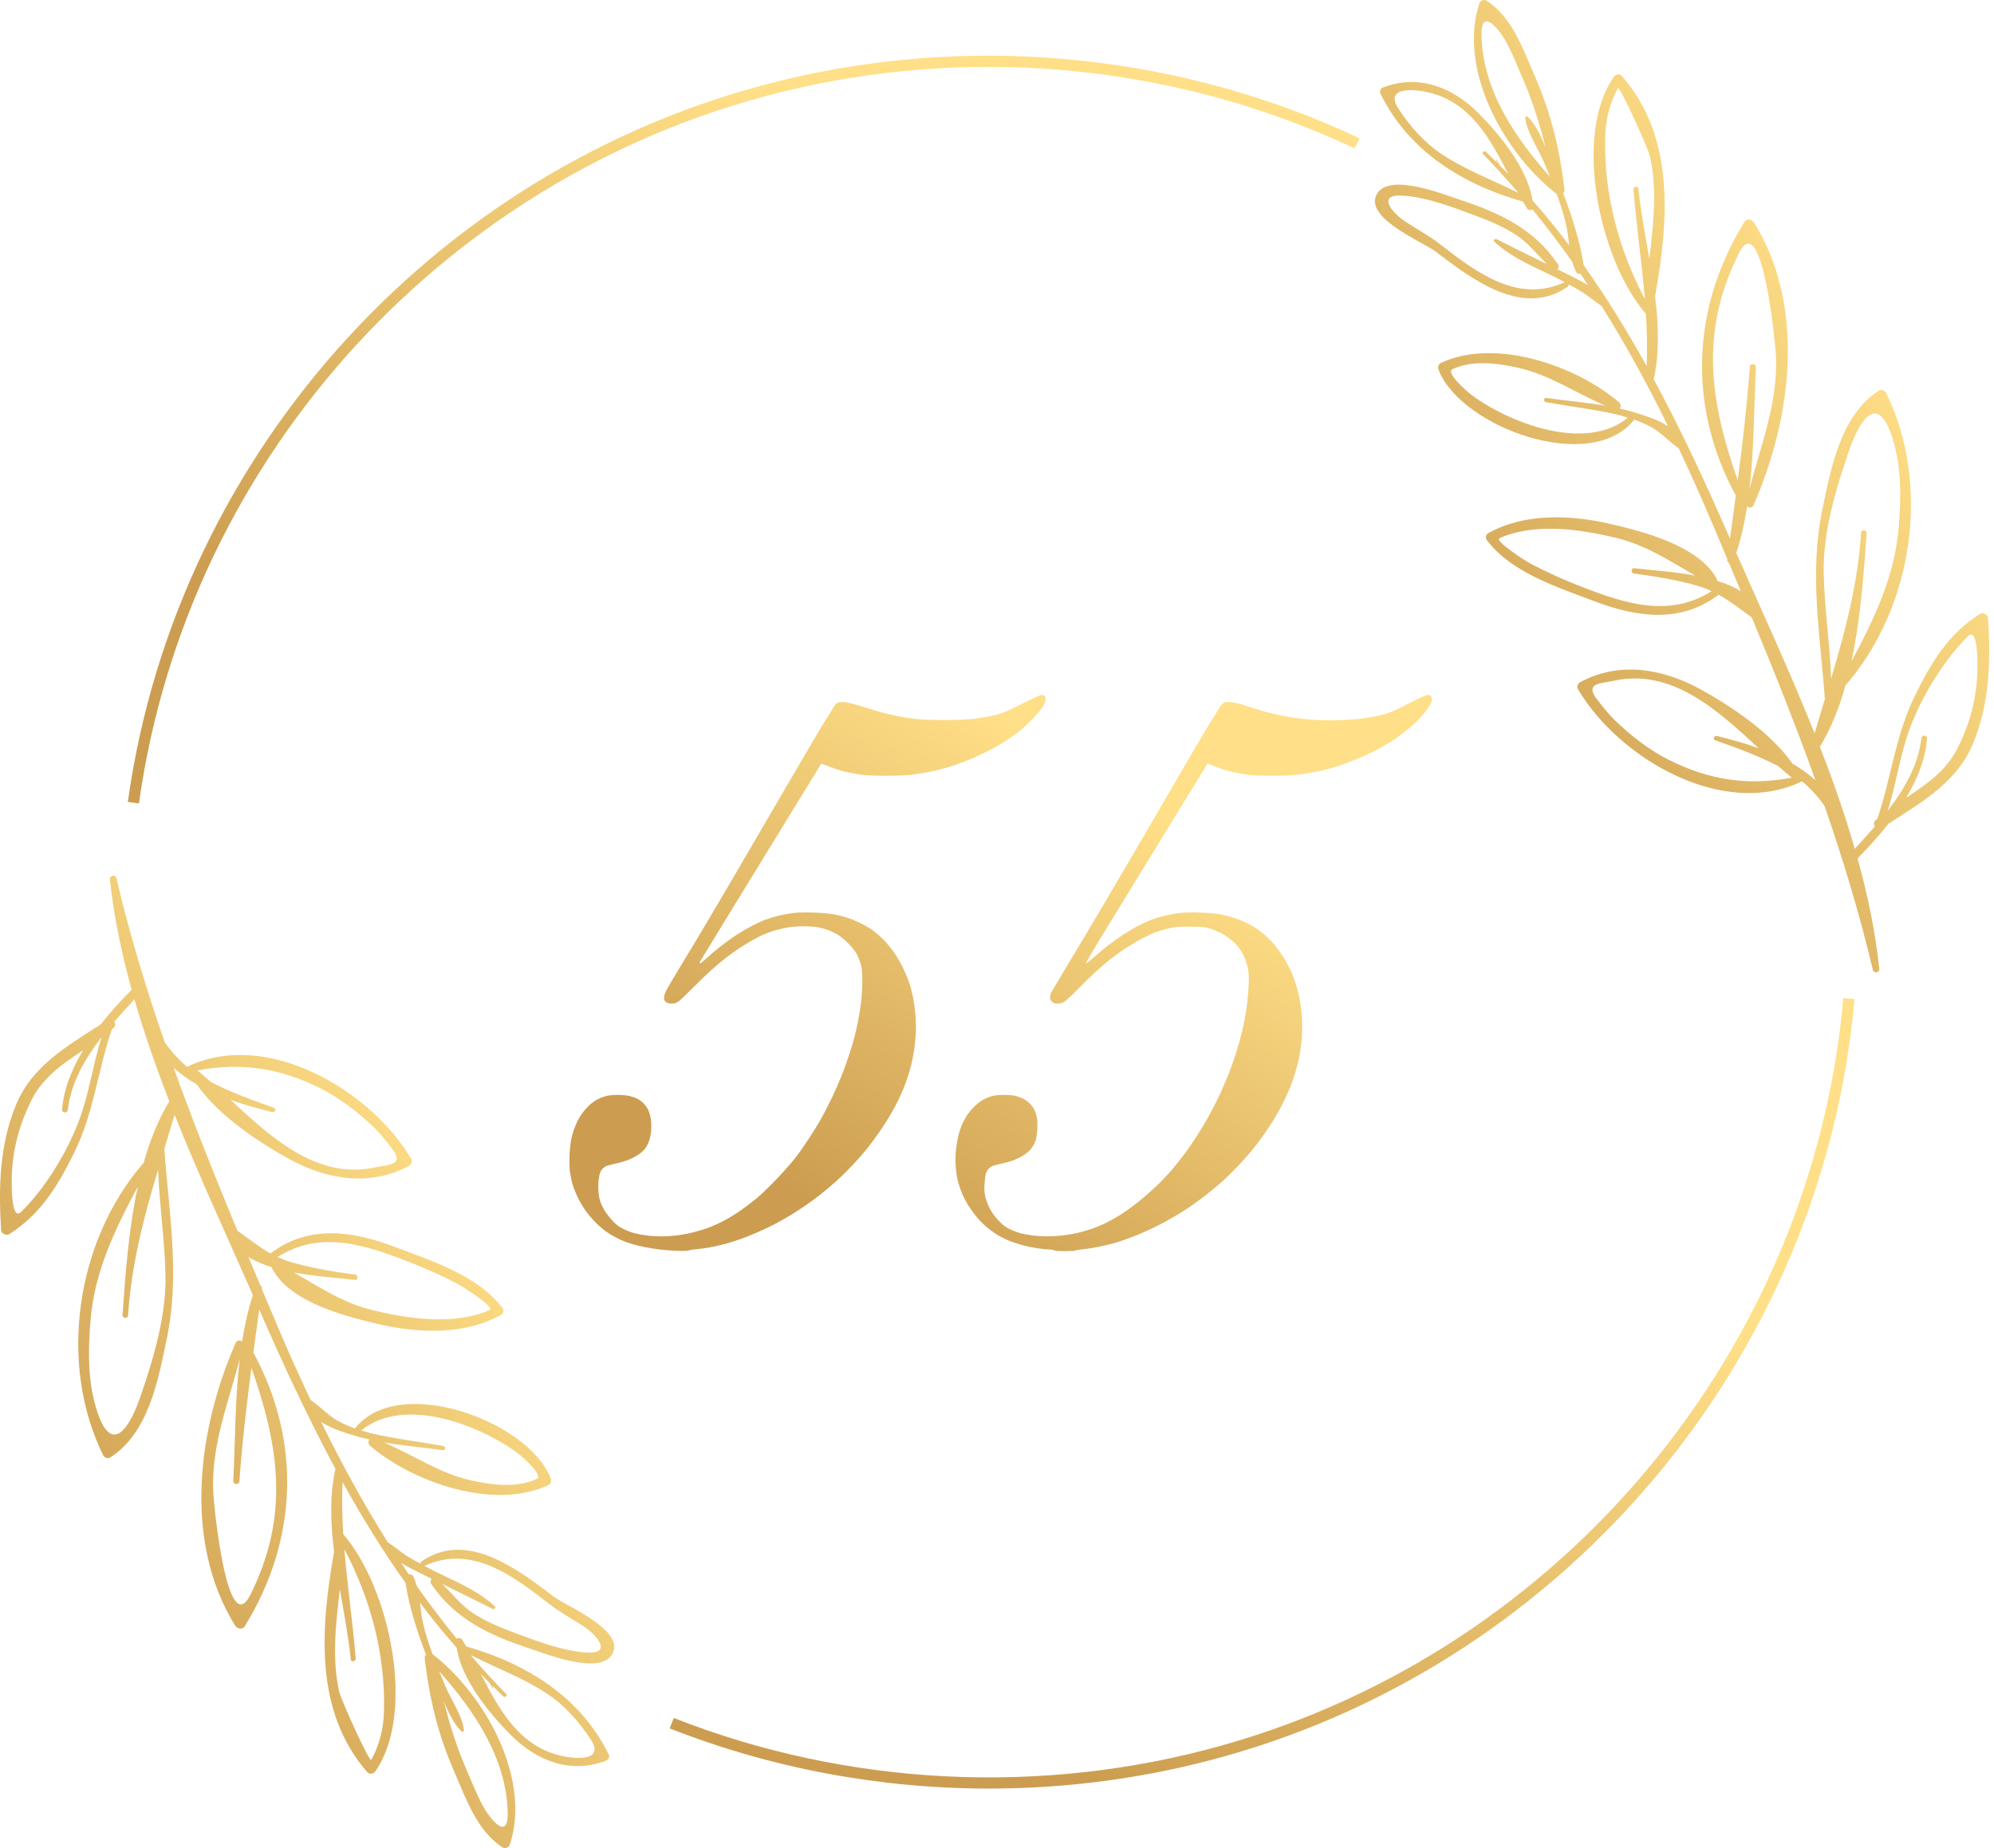 <?xml version="1.0" encoding="UTF-8"?> <svg xmlns="http://www.w3.org/2000/svg" width="287" height="266" viewBox="0 0 287 266" fill="none"><path fill-rule="evenodd" clip-rule="evenodd" d="M286.149 88.956C286.519 95.157 286.399 101.148 284.009 106.96C281.679 112.623 276.649 115.414 271.789 118.575C270.379 120.379 268.849 122.064 267.359 123.549C268.819 128.803 269.919 134.097 270.489 139.41C270.559 140.019 269.698 140.188 269.558 139.58C267.658 131.555 265.279 123.719 262.609 116.003C261.689 114.68 260.612 113.497 259.379 112.454C247.929 117.986 232.909 109.054 227.119 99.194C226.909 98.826 227.129 98.357 227.479 98.168C233.109 95.147 239.368 96.234 244.808 99.244C249.299 101.737 254.869 105.455 258.009 109.931C259.199 110.629 260.318 111.407 261.308 112.314C258.468 104.418 255.359 96.622 252.129 88.846C250.499 87.71 249.048 86.533 247.368 85.596C241.898 89.763 235.569 88.846 229.469 86.533C224.189 84.52 217.569 82.446 214.019 77.76C213.749 77.412 213.829 76.953 214.219 76.734C219.409 73.843 225.979 74.082 231.619 75.378C236.469 76.484 244.548 78.538 247.118 83.363C247.158 83.453 247.149 83.523 247.149 83.602C248.399 83.991 249.569 84.47 250.569 85.098C249.989 83.729 249.412 82.363 248.838 81C248.678 80.921 248.559 80.761 248.599 80.542C248.599 80.509 248.602 80.475 248.609 80.442C247.955 78.894 247.302 77.345 246.649 75.796C245.049 71.995 243.369 68.233 241.609 64.511C240.279 63.624 239.239 62.388 237.819 61.57C236.979 61.098 236.112 60.706 235.219 60.394C228.959 68.369 210.239 61.451 207.059 53.246C206.909 52.867 207.009 52.419 207.409 52.229C215.189 48.6 226.829 52.588 233.049 57.922C233.339 58.171 233.329 58.59 233.129 58.819C233.679 58.948 234.229 59.048 234.759 59.218C236.419 59.706 238.478 60.304 240.088 61.351C237.168 55.399 234.009 49.597 230.499 44.024C229.459 43.356 228.549 42.519 227.469 41.881C226.909 41.549 226.342 41.23 225.769 40.924C225.799 41.044 225.779 41.163 225.659 41.253C219.169 45.819 211.789 40.126 206.579 36.169C204.849 34.853 195.969 31.234 198.269 27.784C200.189 24.893 207.919 28.024 210.209 28.781C215.849 30.636 220.799 32.938 224.239 38.023C224.399 38.252 224.339 38.571 224.189 38.771C224.635 38.99 225.082 39.209 225.529 39.428C226.479 39.907 227.539 40.425 228.549 41.034C228.195 40.482 227.839 39.937 227.479 39.399C227.219 39.458 226.939 39.369 226.799 39.06C226.599 38.621 226.439 38.172 226.319 37.714C224.499 35.129 222.582 32.603 220.569 30.137C220.349 30.317 219.949 30.257 219.789 29.998C219.589 29.679 219.395 29.353 219.209 29.021C210.499 26.558 202.749 21.743 198.689 13.479C198.549 13.179 198.669 12.751 198.989 12.621C204.059 10.617 208.979 12.482 212.729 16.22C215.799 19.291 219.879 24.215 220.569 28.831C222.422 30.938 224.189 33.105 225.869 35.331C225.739 34.324 225.629 33.307 225.399 32.291C225.069 30.835 224.589 29.369 224.049 27.904C224.042 27.904 224.035 27.904 224.029 27.904C216.509 22.072 209.789 10.019 212.929 0.489C213.079 0.04 213.639 -0.14 214.029 0.12C217.669 2.562 219.179 6.989 220.859 10.837C223.259 16.35 224.449 21.255 225.179 27.256C225.209 27.495 225.129 27.685 224.989 27.804C226.259 31.174 227.379 34.603 227.939 38.172C231.239 42.818 234.229 47.683 237.009 52.688C237.119 50.175 237.049 47.673 236.899 45.181C230.249 37.514 226.349 19.46 232.309 11.026C232.579 10.647 233.139 10.587 233.459 10.946C241.149 19.789 240.149 31.812 238.219 42.659C238.729 46.716 238.869 50.754 238.029 54.592C242.049 62.049 245.618 69.775 248.999 77.521C249.278 75.454 249.558 73.391 249.838 71.33C242.908 58.56 243.439 44.324 251.069 31.952C251.419 31.383 252.169 31.553 252.469 32.041C259.979 44.144 257.849 60.294 252.389 72.706C252.199 73.165 251.719 73.145 251.469 72.885C251.109 75.168 250.619 77.421 249.909 79.595C253.599 87.989 257.639 96.682 261.179 105.555C261.672 103.9 262.165 102.255 262.659 100.62C261.979 91.388 260.379 82.526 262.299 73.324C263.539 67.353 264.909 59.796 270.438 56.217C270.799 55.987 271.319 56.227 271.489 56.576C277.949 69.795 275.369 87.301 265.769 98.487C265.739 98.526 265.699 98.516 265.659 98.546C264.758 101.766 263.568 104.817 261.938 107.489C263.828 112.334 265.539 117.229 266.959 122.164C267.905 121.153 268.855 120.1 269.808 119.003C269.822 118.977 269.832 118.95 269.838 118.924C269.668 118.664 269.649 118.315 269.979 118.036C270.059 117.963 270.138 117.893 270.218 117.827C272.248 111.905 272.759 105.964 275.609 100.161C277.919 95.426 280.429 91.219 284.979 88.368C285.399 88.109 286.119 88.448 286.149 88.956ZM263.549 97.669C265.589 90.86 267.398 84.071 267.868 76.684C267.898 76.175 268.699 76.235 268.669 76.744C268.269 82.376 267.819 88.956 266.489 95.177C269.739 89.125 272.698 82.974 273.278 75.966C273.638 71.719 273.699 67.283 272.419 63.165C270.319 56.356 267.689 60.384 266.149 64.83C264.219 70.413 262.359 76.644 262.489 82.585C262.609 87.64 263.389 92.635 263.549 97.669ZM250.118 69.127C250.818 63.714 251.459 58.31 251.849 52.797C251.889 52.229 252.759 52.299 252.729 52.867C252.449 58.55 252.489 64.591 251.799 70.443C253.429 64.033 255.929 58.041 255.609 51.192C255.489 48.79 253.569 29.868 250.269 36.468C244.559 47.892 246.178 57.941 250.118 69.127ZM236.749 43.037C236.309 37.784 235.539 32.55 235.109 27.296C235.079 26.837 235.779 26.698 235.819 27.166C236.149 30.416 236.799 33.806 237.389 37.245C237.969 32.34 238.559 27.376 237.499 22.55C237.229 21.324 233.109 12.272 232.869 12.701C231.679 14.854 231.109 17.197 231.039 19.66C230.819 27.824 232.949 35.859 236.749 43.037ZM223.099 25.462C222.805 24.737 222.512 24.026 222.219 23.328C221.479 21.554 219.719 18.972 219.539 16.978C219.545 16.978 219.549 16.974 219.549 16.968C219.542 16.915 219.555 16.868 219.589 16.828C219.609 16.808 219.632 16.795 219.659 16.788C219.679 16.775 219.702 16.765 219.729 16.758C219.782 16.758 219.829 16.775 219.869 16.808C219.875 16.808 219.879 16.812 219.879 16.818C220.939 17.795 221.769 19.51 222.439 21.185C221.639 17.985 220.699 14.874 219.299 11.594C218.519 9.79 217.789 7.926 216.869 6.181C215.899 4.367 213.119 0.748 213.239 5.194C213.439 12.97 218.039 19.779 223.099 25.462ZM218.499 27.755C218.472 27.701 218.445 27.651 218.419 27.605C216.832 25.757 215.182 23.95 213.469 22.182C213.229 21.942 213.629 21.613 213.869 21.843C214.429 22.381 214.985 22.926 215.539 23.478C215.472 23.325 215.402 23.175 215.329 23.029C215.309 22.969 215.399 22.929 215.429 22.989C215.549 23.229 215.672 23.471 215.799 23.717C215.799 23.724 215.799 23.727 215.799 23.727C216.239 24.172 216.672 24.621 217.099 25.073C214.459 19.949 211.619 14.645 205.479 13.269C203.479 12.82 199.199 12.462 201.309 15.682C203.009 18.264 205.039 20.567 207.649 22.281C211.079 24.534 214.889 25.92 218.499 27.755ZM225.229 40.615C224.362 40.163 223.485 39.724 222.599 39.299C219.949 38.023 217.249 36.817 215.089 34.793C214.869 34.584 215.179 34.314 215.409 34.424C217.815 35.64 220.229 36.837 222.649 38.013C221.189 36.577 219.919 34.922 218.199 33.806C216.399 32.639 214.459 31.812 212.459 31.074C209.169 29.848 205.589 28.442 202.069 28.163C197.969 27.834 200.359 30.705 202.509 32.051C204.099 33.068 205.769 33.985 207.259 35.142C212.459 39.179 218.439 43.745 225.229 40.615ZM234.299 60.125C233.839 59.985 233.389 59.816 232.919 59.706C229.489 58.908 225.989 58.51 222.519 57.882C222.139 57.812 222.169 57.214 222.569 57.273C225.399 57.692 228.269 57.912 231.089 58.39C226.869 56.626 223.089 53.944 218.489 52.927C215.509 52.269 211.959 51.79 209.069 53.126C208.029 53.615 211.069 56.306 211.789 56.835C217.259 60.892 228.179 65.129 234.299 60.125ZM246.359 85.088C245.792 84.815 245.182 84.579 244.528 84.38C241.458 83.463 238.339 82.984 235.179 82.546C234.699 82.476 234.749 81.728 235.229 81.788C237.439 82.057 240.758 82.247 243.999 82.845C240.278 80.731 236.919 78.428 232.469 77.382C227.289 76.155 220.879 75.218 215.829 77.461C215.019 77.82 219.649 80.791 220.259 81.11C222.645 82.36 225.095 83.469 227.609 84.44C233.829 86.862 240.239 88.966 246.359 85.088ZM257.899 111.935C257.245 111.41 256.589 110.852 255.929 110.26C253.029 108.765 249.989 107.638 246.899 106.562C246.489 106.422 246.708 105.834 247.118 105.934C249.098 106.412 251.139 106.98 253.129 107.698C247.199 102.195 240.589 96.134 232.209 97.998C230.639 98.357 228.039 98.257 229.779 100.55C230.599 101.617 231.429 102.694 232.399 103.641C234.719 105.884 237.329 107.927 240.229 109.383C246.069 112.324 251.709 113.111 257.899 111.935ZM283.248 91.588C279.438 95.336 275.939 101.298 274.359 106.392C273.299 109.782 272.779 113.291 271.709 116.651C271.735 116.631 271.762 116.611 271.789 116.591C274.169 113.48 276.109 110.051 276.549 106.253C276.609 105.724 277.408 105.784 277.368 106.312C277.138 109.243 275.969 112.125 274.359 114.826C277.249 112.902 280.089 110.998 281.759 107.698C283.419 104.408 284.408 100.889 284.588 97.201C284.608 96.961 284.898 89.953 283.248 91.588Z" fill="url(#paint0_linear_822_5)"></path><path fill-rule="evenodd" clip-rule="evenodd" d="M0.158 177.054C-0.212 170.853 -0.092 164.851 2.298 159.039C4.628 153.387 9.658 150.595 14.518 147.425C15.928 145.621 17.458 143.936 18.948 142.46C17.488 137.197 16.388 131.903 15.818 126.599C15.758 125.991 16.608 125.822 16.758 126.42C18.648 134.455 21.028 142.281 23.708 150.007C24.621 151.323 25.695 152.503 26.928 153.546C38.378 148.013 53.398 156.956 59.188 166.815C59.398 167.184 59.178 167.643 58.838 167.832C53.198 170.853 46.938 169.776 41.498 166.756C37.008 164.263 31.438 160.545 28.298 156.068C27.108 155.381 25.988 154.593 24.998 153.696C27.838 161.591 30.948 169.377 34.178 177.153C35.808 178.29 37.258 179.476 38.938 180.413C44.408 176.236 50.738 177.153 56.838 179.476C62.118 181.48 68.748 183.564 72.298 188.239C72.558 188.598 72.478 189.057 72.088 189.276C66.898 192.157 60.328 191.918 54.688 190.632C49.838 189.515 41.758 187.472 39.198 182.637C39.148 182.557 39.158 182.477 39.158 182.407C37.908 182.018 36.738 181.54 35.748 180.912C36.321 182.274 36.895 183.64 37.468 185.009C37.628 185.079 37.748 185.239 37.718 185.468C37.711 185.494 37.705 185.524 37.698 185.558C38.351 187.106 39.005 188.658 39.658 190.213C41.258 194.015 42.938 197.773 44.698 201.489C46.028 202.376 47.078 203.612 48.488 204.429C49.328 204.901 50.195 205.293 51.088 205.606C57.348 197.64 76.068 204.549 79.248 212.754C79.398 213.133 79.308 213.591 78.898 213.771C71.118 217.409 59.478 213.412 53.258 208.088C52.968 207.839 52.978 207.42 53.178 207.181C52.628 207.051 52.088 206.952 51.548 206.792C49.888 206.294 47.828 205.706 46.218 204.659C49.138 210.6 52.298 216.403 55.808 221.985C56.848 222.643 57.758 223.481 58.838 224.129C59.398 224.461 59.965 224.78 60.538 225.086C60.508 224.966 60.528 224.847 60.658 224.757C67.138 220.191 74.518 225.873 79.738 229.831C81.458 231.147 90.338 234.766 88.038 238.225C86.118 241.106 78.388 237.986 76.098 237.228C70.458 235.364 65.508 233.071 62.068 227.987C61.908 227.748 61.968 227.429 62.118 227.239C61.678 227.013 61.231 226.791 60.778 226.571C59.828 226.103 58.768 225.584 57.758 224.976C58.111 225.521 58.468 226.063 58.828 226.601C59.088 226.551 59.368 226.631 59.508 226.94C59.708 227.385 59.868 227.834 59.988 228.286C61.808 230.878 63.725 233.403 65.738 235.863C65.958 235.693 66.358 235.753 66.518 236.012C66.718 236.324 66.911 236.647 67.098 236.979C75.808 239.452 83.558 244.267 87.618 252.531C87.758 252.82 87.638 253.249 87.318 253.379C82.248 255.392 77.328 253.528 73.578 249.78C70.508 246.709 66.428 241.784 65.738 237.179C63.885 235.072 62.118 232.902 60.438 230.669C60.568 231.675 60.678 232.702 60.908 233.709C61.238 235.165 61.718 236.64 62.258 238.096C62.265 238.096 62.271 238.099 62.278 238.106C69.798 243.928 76.518 255.981 73.378 265.511C73.228 265.96 72.668 266.139 72.288 265.88C68.638 263.448 67.128 259.011 65.448 255.163C63.048 249.66 61.858 244.745 61.128 238.754C61.098 238.504 61.188 238.325 61.318 238.195C60.048 234.826 58.928 231.406 58.368 227.837C55.068 223.192 52.078 218.327 49.308 213.322C49.188 215.824 49.258 218.327 49.408 220.829C56.058 228.495 59.958 246.54 53.998 254.984C53.728 255.363 53.168 255.422 52.848 255.063C45.158 246.221 46.168 234.188 48.088 223.341C47.578 219.294 47.438 215.256 48.278 211.408C44.258 203.951 40.688 196.235 37.308 188.479C37.028 190.552 36.748 192.619 36.468 194.679C43.398 207.45 42.868 221.686 35.238 234.058C34.888 234.626 34.138 234.457 33.838 233.968C26.328 221.856 28.468 205.715 33.918 193.294C34.118 192.845 34.588 192.855 34.838 193.114C35.198 190.831 35.688 188.588 36.398 186.415C32.708 178.011 28.668 169.328 25.128 160.455C24.635 162.11 24.141 163.751 23.648 165.38C24.328 174.621 25.928 183.484 24.008 192.676C22.768 198.657 21.398 206.214 15.868 209.783C15.508 210.012 14.988 209.773 14.828 209.424C8.358 196.205 10.938 178.709 20.538 167.523C20.568 167.483 20.608 167.483 20.648 167.463C21.548 164.243 22.748 161.193 24.368 158.511C22.478 153.666 20.768 148.771 19.348 143.846C18.401 144.856 17.451 145.906 16.498 146.996C16.485 147.023 16.475 147.053 16.468 147.086C16.638 147.345 16.658 147.684 16.328 147.973C16.248 148.04 16.168 148.11 16.088 148.183C14.058 154.105 13.548 160.046 10.708 165.848C8.388 170.574 5.878 174.781 1.328 177.632C0.908 177.901 0.188 177.552 0.158 177.054ZM22.758 168.341C20.718 175.15 18.908 181.929 18.438 189.316C18.408 189.834 17.608 189.775 17.638 189.256C18.038 183.624 18.488 177.044 19.828 170.823C16.568 176.874 13.608 183.025 13.028 190.034C12.678 194.291 12.608 198.717 13.888 202.844C15.988 209.653 18.618 205.626 20.158 201.169C22.088 195.597 23.958 189.366 23.818 183.414C23.698 178.37 22.928 173.375 22.758 168.341ZM36.188 196.883C35.488 202.286 34.848 207.699 34.458 213.202C34.418 213.771 33.548 213.711 33.578 213.133C33.858 207.46 33.818 201.419 34.508 195.567C32.878 201.977 30.378 207.959 30.698 214.807C30.818 217.21 32.738 236.142 36.038 229.542C41.748 218.107 40.128 208.068 36.188 196.883ZM49.558 222.972C49.998 228.216 50.768 233.45 51.198 238.714C51.228 239.162 50.528 239.302 50.488 238.843C50.158 235.593 49.508 232.194 48.918 228.754C48.348 233.659 47.748 238.624 48.808 243.449C49.078 244.675 53.198 253.728 53.438 253.299C54.628 251.145 55.198 248.803 55.268 246.34C55.488 238.185 53.358 230.15 49.558 222.972ZM63.208 240.548C63.501 241.266 63.795 241.974 64.088 242.672C64.828 244.456 66.588 247.038 66.768 249.022C66.761 249.029 66.758 249.032 66.758 249.032C66.765 249.092 66.751 249.142 66.718 249.182C66.698 249.195 66.675 249.205 66.648 249.211C66.628 249.231 66.605 249.241 66.578 249.241C66.525 249.248 66.478 249.231 66.438 249.192C66.431 249.192 66.428 249.192 66.428 249.192C65.368 248.205 64.538 246.5 63.868 244.825C64.678 248.025 65.608 251.126 67.008 254.405C67.788 256.22 68.518 258.074 69.438 259.819C70.408 261.643 73.188 265.252 73.078 260.816C72.868 253.04 68.268 246.231 63.208 240.548ZM67.808 238.245C67.835 238.298 67.861 238.352 67.888 238.405C69.475 240.252 71.125 242.057 72.838 243.818C73.078 244.067 72.678 244.396 72.438 244.167C71.878 243.629 71.321 243.084 70.768 242.532C70.841 242.678 70.911 242.824 70.978 242.971C70.998 243.031 70.918 243.08 70.888 243.021C70.761 242.775 70.635 242.532 70.508 242.293C70.508 242.286 70.508 242.279 70.508 242.273C70.068 241.828 69.635 241.382 69.208 240.937C71.848 246.051 74.688 251.355 80.828 252.731C82.828 253.179 87.108 253.538 84.998 250.328C83.298 247.746 81.268 245.433 78.658 243.728C75.238 241.475 71.428 240.09 67.808 238.245ZM61.078 225.385C61.945 225.843 62.821 226.285 63.708 226.711C66.358 227.977 69.058 229.183 71.218 231.207C71.438 231.416 71.128 231.695 70.898 231.576C68.491 230.366 66.081 229.173 63.668 227.997C65.118 229.422 66.388 231.087 68.108 232.204C69.908 233.37 71.858 234.188 73.848 234.935C77.138 236.162 80.718 237.557 84.238 237.846C88.338 238.175 85.948 235.304 83.798 233.948C82.208 232.942 80.538 232.014 79.048 230.858C73.848 226.82 67.868 222.255 61.078 225.385ZM52.008 205.885C52.468 206.025 52.918 206.184 53.388 206.294C56.818 207.101 60.328 207.5 63.788 208.118C64.168 208.188 64.138 208.796 63.738 208.736C60.908 208.317 58.038 208.098 55.218 207.61C59.438 209.374 63.218 212.066 67.818 213.083C70.798 213.741 74.348 214.219 77.238 212.873C78.278 212.385 75.238 209.703 74.518 209.165C69.048 205.107 58.128 200.87 52.008 205.885ZM39.948 180.922C40.521 181.194 41.135 181.43 41.788 181.63C44.848 182.537 47.968 183.025 51.128 183.464C51.608 183.534 51.558 184.282 51.078 184.222C48.868 183.943 45.548 183.763 42.308 183.165C46.028 185.268 49.388 187.581 53.838 188.628C59.018 189.854 65.428 190.782 70.478 188.548C71.288 188.189 66.658 185.219 66.048 184.89C63.661 183.64 61.211 182.534 58.698 181.57C52.478 179.147 46.068 177.044 39.948 180.922ZM28.408 154.075C29.061 154.6 29.718 155.158 30.378 155.749C33.278 157.235 36.318 158.361 39.408 159.438C39.818 159.588 39.598 160.166 39.188 160.066C37.218 159.588 35.168 159.019 33.178 158.302C39.108 163.805 45.718 169.876 54.098 168.002C55.668 167.653 58.268 167.752 56.528 165.46C55.708 164.383 54.878 163.306 53.908 162.369C51.588 160.126 48.978 158.082 46.078 156.627C40.238 153.686 34.598 152.898 28.408 154.075ZM3.058 174.422C6.868 170.673 10.368 164.712 11.948 159.608C13.008 156.228 13.528 152.719 14.598 149.359C14.571 149.372 14.545 149.389 14.518 149.409C12.138 152.529 10.198 155.949 9.758 159.757C9.698 160.275 8.898 160.226 8.938 159.697C9.168 156.756 10.338 153.885 11.948 151.184C9.058 153.098 6.218 155.012 4.548 158.312C2.888 161.601 1.898 165.111 1.718 168.809C1.698 169.048 1.408 176.047 3.058 174.422Z" fill="url(#paint1_linear_822_5)"></path><path d="M142.359 257.437C126.669 257.437 111.019 254.536 96.389 248.774L96.979 247.278C121.949 257.108 149.959 258.514 175.859 251.236C224.899 237.469 260.839 194.242 265.309 143.678L266.919 143.817C262.389 195.049 225.969 238.835 176.299 252.782C165.239 255.892 153.789 257.437 142.359 257.437Z" fill="url(#paint2_linear_822_5)"></path><path d="M19.998 115.644L18.398 115.425C25.488 64.531 64.008 22.631 114.268 11.156C141.558 4.925 170.468 8.035 195.668 19.899L194.978 21.354C170.108 9.64 141.568 6.58 114.628 12.731C65.018 24.056 26.998 65.409 19.998 115.644Z" fill="url(#paint3_linear_822_5)"></path><path d="M147.405 101.158C146.205 101.776 144.816 102.423 144.319 102.594C143.822 102.765 142.911 103.007 142.297 103.131C141.682 103.254 140.629 103.419 139.955 103.498C139.243 103.582 137.529 103.641 135.857 103.637C134.276 103.635 132.504 103.574 131.918 103.501C131.333 103.429 130.399 103.292 129.843 103.195C129.286 103.099 128.232 102.873 127.501 102.692C126.768 102.511 125.308 102.085 124.254 101.746C123.091 101.373 122.045 101.106 121.593 101.068C121.046 101.021 120.763 101.049 120.529 101.171C120.335 101.273 120.068 101.595 119.849 101.994C119.653 102.355 119.192 103.101 118.825 103.652C118.46 104.203 115.887 108.561 113.107 113.337C110.327 118.113 107.142 123.574 106.03 125.472C104.917 127.37 103.609 129.6 103.124 130.426C102.637 131.252 101.522 133.131 100.645 134.601C99.766 136.07 98.439 138.275 97.694 139.499C96.949 140.724 96.166 142.051 95.956 142.45C95.709 142.915 95.57 143.322 95.569 143.591C95.567 143.918 95.63 144.057 95.86 144.234C96.064 144.393 96.312 144.46 96.685 144.458C97.081 144.456 97.327 144.379 97.643 144.157C97.877 143.994 98.764 143.154 99.614 142.293C100.464 141.43 101.686 140.251 102.329 139.673C102.972 139.094 103.928 138.289 104.455 137.883C104.982 137.476 105.749 136.92 106.158 136.645C106.568 136.371 107.383 135.864 107.968 135.52C108.553 135.176 109.368 134.746 109.778 134.562C110.187 134.378 110.954 134.097 111.481 133.935C112.008 133.775 112.893 133.571 113.45 133.482C114.007 133.394 115.012 133.322 115.685 133.322C116.359 133.322 117.22 133.375 117.601 133.44C117.982 133.504 118.652 133.682 119.092 133.835C119.53 133.987 120.225 134.318 120.635 134.57C121.055 134.828 121.753 135.419 122.235 135.927C122.817 136.539 123.199 137.059 123.431 137.551C123.618 137.95 123.849 138.575 123.943 138.943C124.065 139.415 124.114 140.083 124.113 141.225C124.11 142.112 124.031 143.49 123.935 144.286C123.838 145.082 123.642 146.309 123.498 147.014C123.355 147.719 123.14 148.669 123.02 149.129C122.901 149.588 122.633 150.515 122.424 151.189C122.216 151.862 121.755 153.189 121.4 154.139C121.046 155.089 120.314 156.792 119.772 157.924C119.23 159.056 118.483 160.509 118.11 161.153C117.739 161.796 117.065 162.897 116.612 163.602C116.161 164.307 115.349 165.483 114.809 166.218C114.265 166.957 112.971 168.455 111.909 169.572C110.854 170.682 109.487 172.005 108.873 172.51C108.259 173.017 107.18 173.827 106.478 174.313C105.775 174.797 104.674 175.462 104.03 175.789C103.386 176.117 102.38 176.559 101.794 176.772C101.209 176.985 100.179 177.287 99.506 177.444C98.832 177.601 97.778 177.783 97.164 177.847C96.55 177.912 95.651 177.964 95.168 177.964C94.685 177.963 93.823 177.911 93.252 177.847C92.681 177.784 91.831 177.634 91.363 177.515C90.894 177.395 90.128 177.102 89.659 176.862C88.993 176.52 88.646 176.247 88.063 175.601C87.653 175.148 87.15 174.48 86.945 174.118C86.74 173.755 86.481 173.183 86.37 172.844C86.258 172.506 86.145 171.803 86.118 171.283C86.089 170.748 86.129 169.974 86.206 169.502C86.306 168.902 86.422 168.577 86.619 168.347C86.769 168.17 87.024 167.957 87.185 167.874C87.345 167.789 87.968 167.616 88.568 167.489C89.169 167.363 90.018 167.113 90.458 166.937C90.896 166.761 91.555 166.414 91.921 166.167C92.288 165.92 92.733 165.504 92.91 165.244C93.089 164.983 93.332 164.496 93.451 164.158C93.571 163.821 93.696 163.121 93.73 162.6C93.767 162.023 93.738 161.371 93.656 160.93C93.583 160.531 93.412 159.98 93.276 159.705C93.141 159.43 92.847 159.022 92.623 158.799C92.398 158.575 92.011 158.287 91.762 158.159C91.513 158.03 91.01 157.85 90.644 157.758C90.278 157.668 89.5 157.592 88.914 157.591C88.28 157.59 87.592 157.66 87.211 157.765C86.86 157.861 86.333 158.062 86.04 158.212C85.748 158.362 85.289 158.671 85.019 158.9C84.751 159.129 84.307 159.591 84.033 159.928C83.758 160.265 83.37 160.865 83.169 161.264C82.969 161.663 82.704 162.288 82.581 162.656C82.458 163.023 82.284 163.674 82.193 164.103C82.104 164.531 82.003 165.533 81.971 166.329C81.935 167.228 81.961 168.135 82.043 168.723C82.116 169.243 82.294 170.07 82.44 170.56C82.587 171.05 82.931 171.901 83.206 172.452C83.479 173.004 83.974 173.83 84.304 174.289C84.633 174.748 85.279 175.506 85.738 175.972C86.197 176.438 86.931 177.061 87.371 177.358C87.809 177.654 88.552 178.082 89.021 178.312C89.489 178.54 90.303 178.857 90.83 179.016C91.357 179.176 92.292 179.404 92.906 179.523C93.52 179.643 94.503 179.797 95.088 179.865C95.674 179.933 96.775 180.012 97.536 180.039C98.324 180.067 99.012 180.043 99.133 179.982C99.25 179.921 99.729 179.845 100.198 179.809C100.666 179.774 101.576 179.646 102.22 179.526C102.864 179.406 103.845 179.183 104.402 179.033C104.959 178.882 105.94 178.572 106.584 178.345C107.228 178.118 108.378 177.658 109.139 177.323C109.9 176.988 110.977 176.475 111.534 176.183C112.091 175.89 113.024 175.365 113.61 175.013C114.195 174.662 115.224 173.998 115.898 173.537C116.572 173.075 117.601 172.318 118.187 171.853C118.772 171.389 119.754 170.558 120.369 170.005C120.983 169.453 122.033 168.426 122.7 167.721C123.367 167.016 124.325 165.923 124.829 165.292C125.332 164.659 126.145 163.557 126.633 162.843C127.123 162.127 127.789 161.091 128.116 160.54C128.442 159.989 128.979 158.987 129.31 158.314C129.64 157.64 130.114 156.538 130.363 155.865C130.611 155.191 130.952 154.089 131.12 153.415C131.288 152.742 131.498 151.69 131.585 151.077C131.672 150.465 131.776 149.439 131.813 148.795C131.85 148.152 131.829 146.975 131.764 146.179C131.7 145.383 131.555 144.255 131.441 143.674C131.327 143.093 131.11 142.216 130.96 141.726C130.81 141.236 130.407 140.234 130.065 139.499C129.707 138.731 129.105 137.69 128.649 137.05C128.212 136.438 127.5 135.585 127.065 135.154C126.632 134.724 125.966 134.151 125.585 133.881C125.204 133.61 124.414 133.151 123.828 132.86C123.243 132.569 122.356 132.207 121.859 132.057C121.362 131.906 120.523 131.699 119.996 131.597C119.469 131.496 118.176 131.383 117.122 131.349C115.894 131.308 114.824 131.333 114.142 131.419C113.556 131.494 112.646 131.657 112.119 131.784C111.593 131.91 110.754 132.162 110.257 132.343C109.76 132.525 108.848 132.934 108.234 133.254C107.62 133.574 106.622 134.159 106.017 134.553C105.412 134.946 104.372 135.695 103.708 136.215C103.043 136.735 102.112 137.524 101.641 137.969C101.169 138.413 100.759 138.726 100.73 138.664C100.701 138.603 100.708 138.491 100.748 138.414C100.787 138.337 102.983 134.742 105.629 130.426C108.275 126.11 112.175 119.747 114.297 116.287C116.419 112.827 118.174 109.972 118.196 109.942C118.22 109.911 118.753 110.093 119.383 110.347C120.013 110.601 120.96 110.911 121.487 111.037C122.014 111.163 122.995 111.356 123.669 111.464C124.599 111.614 125.519 111.659 127.501 111.656C128.935 111.654 130.588 111.59 131.173 111.515C131.759 111.44 132.788 111.279 133.462 111.157C134.135 111.036 135.236 110.783 135.91 110.597C136.584 110.41 137.9 109.962 138.837 109.599C139.774 109.236 141.259 108.572 142.137 108.124C143.015 107.675 144.213 106.993 144.798 106.607C145.384 106.222 146.294 105.568 146.821 105.153C147.347 104.739 148.212 103.931 148.742 103.358C149.272 102.784 149.883 102.04 150.1 101.703C150.366 101.29 150.494 100.964 150.495 100.701C150.496 100.488 150.435 100.248 150.362 100.17C150.288 100.094 150.083 100.03 149.906 100.031C149.719 100.032 148.686 100.498 147.405 101.158ZM202.97 101.153C201.77 101.769 200.478 102.389 200.096 102.533C199.715 102.675 198.949 102.896 198.393 103.022C197.838 103.148 196.807 103.327 196.105 103.418C195.402 103.509 193.965 103.617 192.911 103.658C191.766 103.704 190.203 103.682 189.026 103.604C187.944 103.533 186.338 103.347 185.46 103.192C184.582 103.036 183.241 102.743 182.48 102.539C181.719 102.336 180.569 101.991 179.925 101.774C179.281 101.556 178.443 101.302 178.062 101.208C177.681 101.116 177.119 101.038 176.812 101.037C176.379 101.035 176.187 101.094 175.96 101.295C175.799 101.438 175.504 101.851 175.306 102.213C175.108 102.576 174.675 103.273 174.345 103.763C174.015 104.253 172.48 106.833 170.935 109.496C169.39 112.159 166.546 117.044 164.616 120.351C162.685 123.657 160.028 128.191 158.712 130.426C157.395 132.662 155.229 136.293 153.898 138.497C152.569 140.702 151.402 142.668 151.306 142.867C151.21 143.066 151.132 143.379 151.132 143.563C151.132 143.771 151.232 144.001 151.398 144.175C151.614 144.401 151.769 144.453 152.223 144.455C152.656 144.457 152.889 144.386 153.261 144.138C153.523 143.964 154.387 143.153 155.177 142.337C155.966 141.521 157.116 140.399 157.731 139.842C158.346 139.286 159.257 138.506 159.754 138.11C160.251 137.714 161.209 137.021 161.883 136.572C162.556 136.124 163.657 135.465 164.331 135.107C165.005 134.751 165.89 134.334 166.3 134.18C166.71 134.026 167.548 133.783 168.163 133.639C169.132 133.411 169.55 133.377 171.303 133.383C173.195 133.39 173.387 133.41 174.283 133.696C174.81 133.864 175.552 134.18 175.933 134.397C176.314 134.615 176.913 135.032 177.264 135.322C177.615 135.614 178.103 136.122 178.348 136.451C178.592 136.781 178.949 137.401 179.138 137.829C179.342 138.287 179.55 139.023 179.646 139.611C179.784 140.461 179.789 140.891 179.685 142.45C179.616 143.46 179.463 144.888 179.343 145.622C179.223 146.357 178.979 147.584 178.8 148.35C178.622 149.115 178.257 150.443 177.989 151.3C177.721 152.157 177.241 153.536 176.921 154.362C176.602 155.188 176.016 156.566 175.621 157.423C175.227 158.28 174.529 159.659 174.073 160.485C173.616 161.311 172.825 162.639 172.314 163.435C171.804 164.231 170.994 165.408 170.515 166.051C170.036 166.695 169.226 167.715 168.717 168.322C168.208 168.928 167.191 169.998 166.46 170.698C165.727 171.399 164.506 172.464 163.745 173.064C162.984 173.663 161.906 174.444 161.35 174.798C160.795 175.152 159.86 175.679 159.275 175.968C158.689 176.258 157.708 176.67 157.093 176.883C156.477 177.097 155.496 177.375 154.91 177.501C154.325 177.626 153.344 177.782 152.728 177.847C152.113 177.912 151.216 177.964 150.732 177.964C150.249 177.963 149.387 177.911 148.816 177.847C148.246 177.784 147.395 177.634 146.927 177.515C146.459 177.394 145.716 177.114 145.277 176.89C144.681 176.587 144.277 176.269 143.68 175.634C143.138 175.056 142.739 174.501 142.436 173.897C142.191 173.409 141.91 172.658 141.812 172.23C141.681 171.651 141.653 171.193 141.701 170.449C141.737 169.897 141.818 169.246 141.882 169.001C141.945 168.756 142.101 168.438 142.227 168.294C142.353 168.152 142.588 167.964 142.749 167.877C142.91 167.791 143.509 167.622 144.08 167.502C144.65 167.38 145.405 167.178 145.756 167.05C146.107 166.923 146.726 166.633 147.13 166.407C147.575 166.158 148.052 165.775 148.335 165.439C148.593 165.133 148.903 164.607 149.024 164.27C149.179 163.841 149.261 163.291 149.299 162.433C149.344 161.396 149.318 161.084 149.124 160.401C148.944 159.764 148.788 159.47 148.381 159.01C148.053 158.638 147.636 158.315 147.237 158.123C146.891 157.958 146.345 157.768 146.022 157.705C145.7 157.64 144.981 157.588 144.426 157.588C143.869 157.589 143.139 157.665 142.802 157.756C142.466 157.848 141.915 158.068 141.578 158.243C141.242 158.417 140.66 158.856 140.286 159.217C139.911 159.577 139.412 160.173 139.175 160.54C138.937 160.908 138.614 161.509 138.454 161.876C138.294 162.244 138.07 162.919 137.953 163.379C137.837 163.838 137.681 164.74 137.609 165.383C137.531 166.08 137.504 167.024 137.544 167.721C137.58 168.364 137.707 169.303 137.825 169.808C137.942 170.314 138.219 171.165 138.439 171.701C138.659 172.236 139.111 173.101 139.443 173.621C139.774 174.141 140.352 174.918 140.728 175.347C141.102 175.776 141.717 176.381 142.092 176.693C142.468 177.005 143.111 177.468 143.521 177.722C143.931 177.974 144.697 178.36 145.224 178.575C145.751 178.793 146.661 179.094 147.246 179.246C147.832 179.398 148.813 179.596 149.428 179.687C150.044 179.778 150.797 179.852 151.105 179.854C151.413 179.855 151.687 179.906 151.717 179.967C151.749 180.034 152.374 180.078 153.261 180.078C154.08 180.078 154.77 180.041 154.792 179.995C154.816 179.949 155.247 179.874 155.75 179.828C156.255 179.782 157.301 179.621 158.077 179.471C158.853 179.32 160.086 179.016 160.818 178.795C161.549 178.572 162.939 178.064 163.905 177.665C164.872 177.266 166.451 176.519 167.418 176.005C168.384 175.491 169.846 174.632 170.666 174.096C171.487 173.559 172.804 172.613 173.594 171.994C174.382 171.374 175.46 170.476 175.987 170C176.514 169.523 177.52 168.528 178.224 167.788C178.928 167.046 179.886 165.964 180.353 165.382C180.82 164.8 181.57 163.798 182.018 163.155C182.467 162.513 183.151 161.462 183.54 160.819C183.93 160.175 184.594 158.923 185.018 158.035C185.442 157.148 186.013 155.72 186.284 154.863C186.557 154.005 186.875 152.803 186.992 152.191C187.109 151.578 187.255 150.589 187.317 149.992C187.378 149.395 187.429 148.393 187.428 147.765C187.428 147.138 187.379 146.173 187.321 145.622C187.262 145.071 187.138 144.22 187.045 143.73C186.952 143.24 186.731 142.363 186.553 141.782C186.377 141.2 186.042 140.298 185.813 139.778C185.582 139.258 185.091 138.355 184.722 137.774C184.353 137.191 183.769 136.382 183.425 135.972C183.081 135.564 182.464 134.936 182.054 134.577C181.644 134.218 180.974 133.719 180.564 133.466C180.154 133.215 179.531 132.876 179.18 132.715C178.829 132.552 178.11 132.277 177.583 132.103C177.056 131.928 176.17 131.7 175.614 131.596C175.055 131.491 173.746 131.381 172.687 131.348C171.468 131.31 170.364 131.338 169.653 131.426C169.038 131.501 168.009 131.702 167.365 131.871C166.721 132.04 165.858 132.318 165.449 132.487C165.039 132.657 164.272 133.021 163.745 133.295C163.218 133.57 162.285 134.123 161.67 134.524C161.054 134.925 160.096 135.602 159.541 136.028C158.985 136.454 158.039 137.247 157.439 137.789C156.838 138.331 156.324 138.726 156.294 138.664C156.264 138.603 157.43 136.611 158.883 134.239C160.336 131.867 164.272 125.441 167.631 119.961C170.989 114.481 173.754 109.972 173.776 109.942C173.797 109.911 173.968 109.954 174.156 110.036C174.343 110.119 174.952 110.352 175.508 110.556C176.063 110.76 176.998 111.028 177.583 111.153C178.169 111.278 179.103 111.445 179.659 111.523C180.282 111.612 181.673 111.661 183.278 111.653C185.245 111.643 186.279 111.584 187.483 111.413C188.361 111.289 189.654 111.053 190.357 110.888C191.059 110.723 192.09 110.437 192.645 110.253C193.201 110.069 194.398 109.613 195.306 109.243C196.214 108.871 197.555 108.246 198.287 107.854C199.018 107.462 200.096 106.813 200.682 106.41C201.267 106.008 202.13 105.375 202.598 105.003C203.066 104.63 203.788 103.975 204.201 103.544C204.614 103.113 205.179 102.436 205.457 102.037C205.734 101.639 206.006 101.151 206.063 100.952C206.139 100.679 206.124 100.522 206.004 100.312C205.886 100.106 205.754 100.033 205.499 100.033C205.276 100.033 204.375 100.433 202.97 101.153Z" fill="url(#paint4_linear_822_5)"></path><defs><linearGradient id="paint0_linear_822_5" x1="248.71" y1="14.973" x2="159.919" y2="72.765" gradientUnits="userSpaceOnUse"><stop stop-color="#FFDF87"></stop><stop offset="0.788" stop-color="#CC9D50"></stop></linearGradient><linearGradient id="paint1_linear_822_5" x1="50.82" y1="141.019" x2="-37.969" y2="198.813" gradientUnits="userSpaceOnUse"><stop stop-color="#FFDF87"></stop><stop offset="0.788" stop-color="#CC9D50"></stop></linearGradient><linearGradient id="paint2_linear_822_5" x1="194.406" y1="155.847" x2="122.391" y2="267.075" gradientUnits="userSpaceOnUse"><stop stop-color="#FFDF87"></stop><stop offset="0.788" stop-color="#CC9D50"></stop></linearGradient><linearGradient id="paint3_linear_822_5" x1="120.29" y1="19.53" x2="54.968" y2="130.383" gradientUnits="userSpaceOnUse"><stop stop-color="#FFDF87"></stop><stop offset="0.788" stop-color="#CC9D50"></stop></linearGradient><linearGradient id="paint4_linear_822_5" x1="153.317" y1="108.594" x2="103.369" y2="188.414" gradientUnits="userSpaceOnUse"><stop stop-color="#FFDF87"></stop><stop offset="0.788" stop-color="#CC9D50"></stop></linearGradient></defs></svg> 
